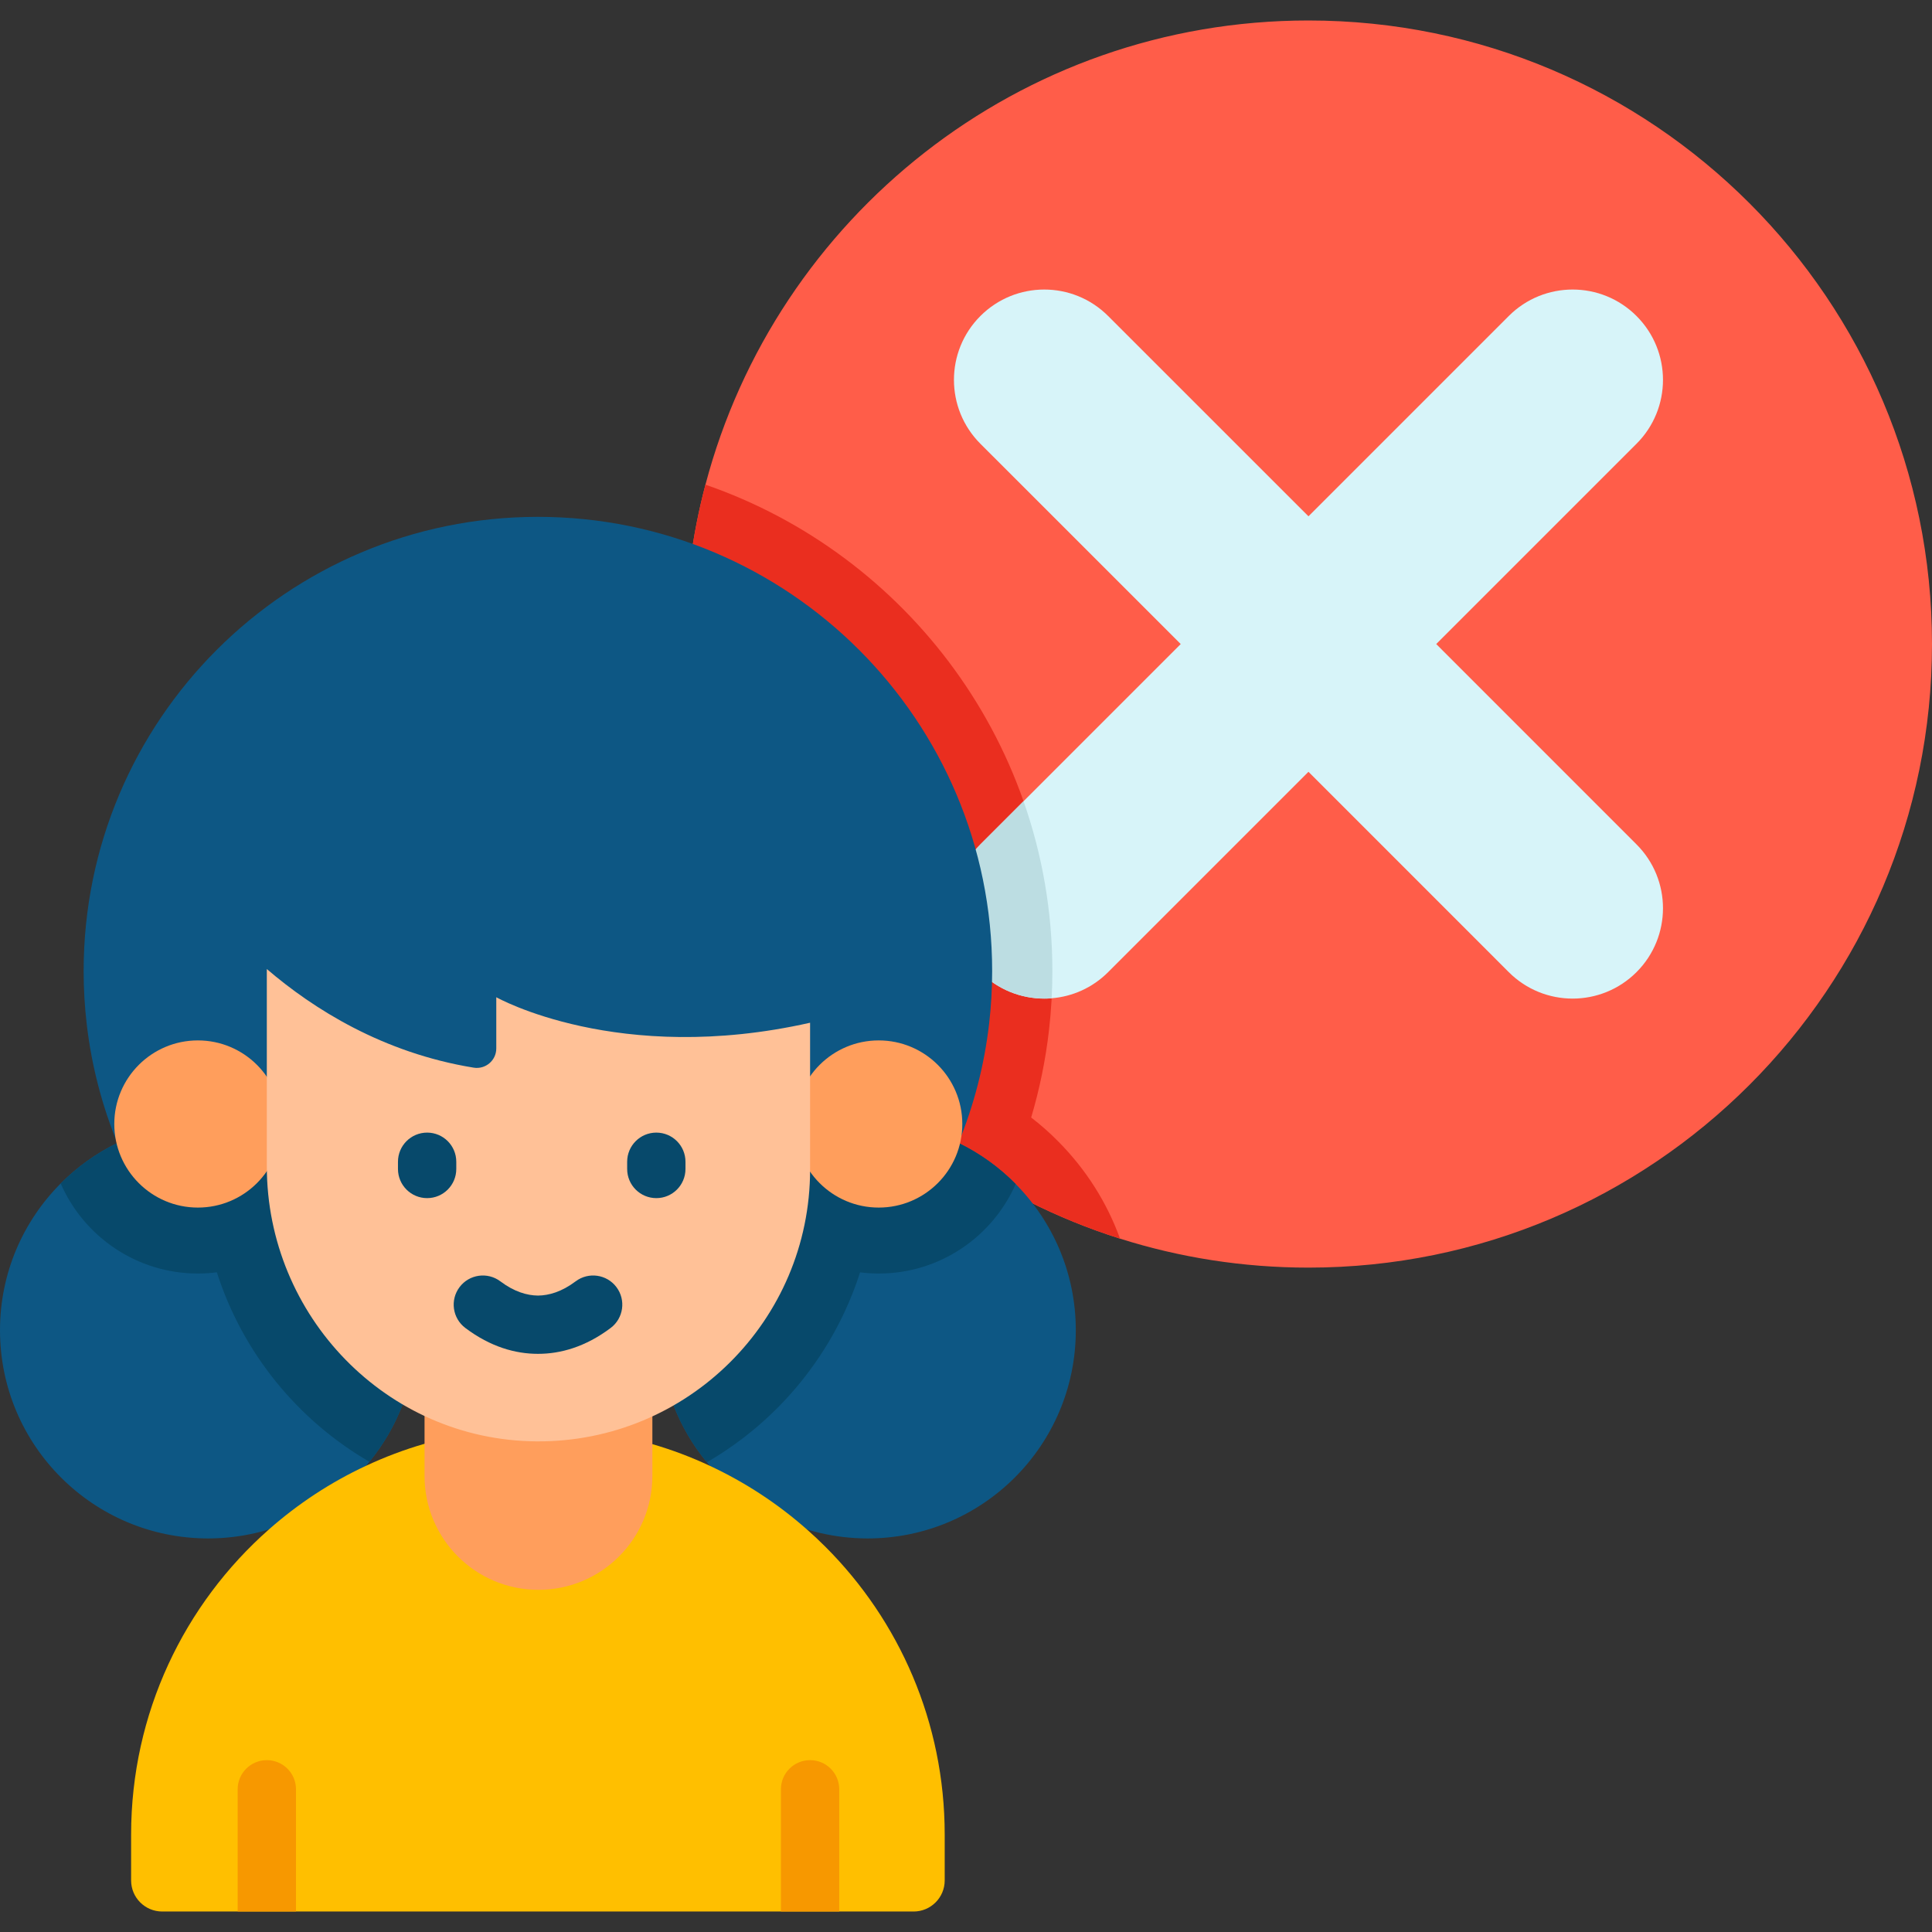 <?xml version="1.0" encoding="iso-8859-1"?>
<!-- Generator: Adobe Illustrator 19.0.0, SVG Export Plug-In . SVG Version: 6.00 Build 0)  -->
<svg version="1.1" id="Capa_1" xmlns="http://www.w3.org/2000/svg" xmlns:xlink="http://www.w3.org/1999/xlink" x="0px" y="0px"
	 viewBox="0 0 512 512" style="enable-background:new 0 0 512 512;" xml:space="preserve">
<rect x="0" y="0" width="512" height="512" fill="#333333" stroke="none"/>
<path style="fill:#FF5D49;" d="M512,170.68c0,91.265-73.976,165.252-165.242,165.252c-17.406,0-34.185-2.692-49.942-7.682
	c-66.859-21.173-115.311-83.711-115.311-157.571c0-14.597,1.894-28.759,5.447-42.239C205.615,57.636,270.09,5.428,346.758,5.428
	C438.024,5.428,512,79.415,512,170.68z"/>
<path style="fill:#EA2E1F;" d="M296.817,328.251c-66.859-21.173-115.311-83.711-115.311-157.571c0-14.597,1.894-28.759,5.447-42.239
	c53.453,18.449,91.936,69.274,91.936,128.918c0,5.224-0.298,10.491-0.894,15.651c-0.894,7.831-2.479,15.576-4.724,23.141
	c2.564,1.968,4.99,4.117,7.267,6.437C287.858,309.983,293.369,318.728,296.817,328.251z"/>
<path style="fill:#D7F4F9;" d="M433.693,223.771c9.352,9.341,9.352,24.503,0,33.855c-4.671,4.671-10.799,7.011-16.927,7.011
	s-12.257-2.341-16.927-7.011l-53.08-53.091l-53.091,53.091c-4.171,4.171-9.512,6.49-14.97,6.926
	c-0.649,0.064-1.309,0.085-1.958,0.085c-6.128,0-12.246-2.341-16.927-7.011c-9.341-9.352-9.341-24.513,0-33.855l11.437-11.437
	l41.654-41.654l-53.091-53.08c-9.341-9.352-9.341-24.503,0-33.855c9.352-9.352,24.503-9.352,33.855,0l53.091,53.08l53.08-53.08
	c9.352-9.352,24.503-9.352,33.855,0c9.352,9.352,9.352,24.503,0,33.855l-53.08,53.08L433.693,223.771z"/>
<path style="fill:#BCDDE2;" d="M278.889,257.36c0,2.394-0.064,4.798-0.191,7.192c-0.649,0.064-1.309,0.085-1.958,0.085
	c-6.128,0-12.246-2.341-16.927-7.011c-9.341-9.352-9.341-24.513,0-33.855l11.437-11.437
	C276.197,226.431,278.889,241.592,278.889,257.36z"/>
<path style="fill:#0D5784;" d="M285.099,352.532c0,30.475-24.694,55.169-55.158,55.169c-17.189,0-32.526-7.866-42.618-20.185
	c-3.729-4.522-6.748-9.661-8.88-15.22c-11.339,3.531-23.389,5.431-35.894,5.431c-12.493,0-24.555-1.9-35.882-5.431
	c-2.121,5.512-5.093,10.593-8.775,15.092c-10.104,12.4-25.487,20.313-42.735,20.313C24.694,407.701,0,383.006,0,352.532
	c0-15.185,6.142-28.936,16.082-38.9c4.347-4.37,9.405-8.006,15.01-10.733c-4.056-9.917-6.829-20.487-8.111-31.512
	c-0.536-4.603-0.816-9.277-0.816-14.031c0-66.485,53.899-120.384,120.384-120.384s120.384,53.899,120.384,120.384
	c0,4.673-0.268,9.288-0.792,13.821c-1.27,11.106-4.056,21.746-8.134,31.722c5.664,2.75,10.791,6.445,15.162,10.885
	C279.016,323.735,285.099,337.428,285.099,352.532z"/>
<path style="fill:#07496B;" d="M254.007,302.898c5.664,2.75,10.791,6.445,15.162,10.885c-6.142,13.95-20.091,23.716-36.29,23.716
	c-1.678,0-3.333-0.117-4.953-0.315c-6.829,21.373-21.501,39.285-40.602,50.333c-3.729-4.522-6.748-9.661-8.88-15.22
	c-11.339,3.531-23.389,5.431-35.894,5.431c-12.493,0-24.555-1.9-35.882-5.431c-2.121,5.512-5.093,10.593-8.775,15.092
	c-19.019-11.036-33.61-28.901-40.427-50.216c-1.643,0.21-3.321,0.326-5.023,0.326c-16.257,0-30.253-9.836-36.36-23.867
	c4.347-4.37,9.405-8.006,15.01-10.733h222.914V302.898z"/>
<path style="fill:#FFBF00;" d="M250.356,486.174v12.156c0,4.553-3.698,8.242-8.242,8.242H42.989c-4.553,0-8.242-3.688-8.242-8.242
	v-12.156c0-32.214,14.134-61.121,36.531-80.87c7.685-6.779,16.329-12.486,25.724-16.854h0.01c4.966-2.328,10.137-4.286,15.494-5.831
	c4.11-1.195,8.314-2.143,12.62-2.833h0.01c5.666-0.927,11.476-1.411,17.41-1.411c6.027,0,11.93,0.495,17.688,1.453
	c4.306,0.701,8.53,1.669,12.651,2.885c5.254,1.525,10.333,3.451,15.216,5.738c9.385,4.378,18.039,10.065,25.714,16.844
	c1.7,1.494,3.358,3.049,4.965,4.656C238.292,429.462,250.356,456.412,250.356,486.174z"/>
<g>
	<path style="fill:#FF9E5C;" d="M142.697,421.324L142.697,421.324c-16.673,0-30.189-13.516-30.189-30.189v-23.146h60.378v23.146
		C172.886,407.808,159.37,421.324,142.697,421.324z"/>
	<circle style="fill:#FF9E5C;" cx="52.44" cy="297.87" r="22.15"/>
	<circle style="fill:#FF9E5C;" cx="232.87" cy="297.87" r="22.15"/>
</g>
<path style="fill:#FFC197;" d="M214.682,271.036c-50.892,11.479-83.162-6.759-83.162-6.759v13.575c0,3.179-2.855,5.599-5.993,5.089
	c-24.072-3.916-42.488-15.573-54.816-26.134v52.284c0,39.699,31.759,72.602,71.457,72.887c40.006,0.287,72.515-32.056,72.515-71.995
	L214.682,271.036L214.682,271.036z"/>
<path style="fill:#07496B;" d="M163.362,341.1c-2.565-3.408-7.409-4.092-10.82-1.525c-3.7,2.787-7.089,3.735-9.966,3.765
	c-2.877-0.03-6.266-0.979-9.966-3.765c-3.411-2.567-8.255-1.884-10.82,1.525c-2.567,3.409-1.884,8.253,1.524,10.82
	c6.7,5.045,13.314,6.861,19.223,6.861c0.013,0,0.026-0.001,0.039-0.001c0.013,0.001,0.026,0.001,0.039,0.001
	c5.909,0,12.522-1.815,19.223-6.861C165.246,349.353,165.929,344.509,163.362,341.1z"/>
<g>
	<path style="fill:#F79800;" d="M78.438,474.183v32.389H62.985v-32.389c0-4.275,3.461-7.726,7.726-7.726
		C74.976,466.456,78.438,469.908,78.438,474.183z"/>
	<path style="fill:#F79800;" d="M222.407,474.183v32.389h-15.453v-32.389c0-4.275,3.461-7.726,7.726-7.726
		S222.407,469.908,222.407,474.183z"/>
</g>
<g>
	<path style="fill:#07496B;" d="M113.193,317.516c-4.268,0-7.726-3.459-7.726-7.726v-1.91c0-4.267,3.459-7.726,7.726-7.726
		c4.268,0,7.726,3.459,7.726,7.726v1.91C120.919,314.057,117.461,317.516,113.193,317.516z"/>
	<path style="fill:#07496B;" d="M173.931,317.516c-4.268,0-7.726-3.459-7.726-7.726v-1.91c0-4.267,3.459-7.726,7.726-7.726
		c4.268,0,7.726,3.459,7.726,7.726v1.91C181.658,314.057,178.199,317.516,173.931,317.516z"/>
</g>
<g>
</g>
<g>
</g>
<g>
</g>
<g>
</g>
<g>
</g>
<g>
</g>
<g>
</g>
<g>
</g>
<g>
</g>
<g>
</g>
<g>
</g>
<g>
</g>
<g>
</g>
<g>
</g>
<g>
</g>
</svg>
